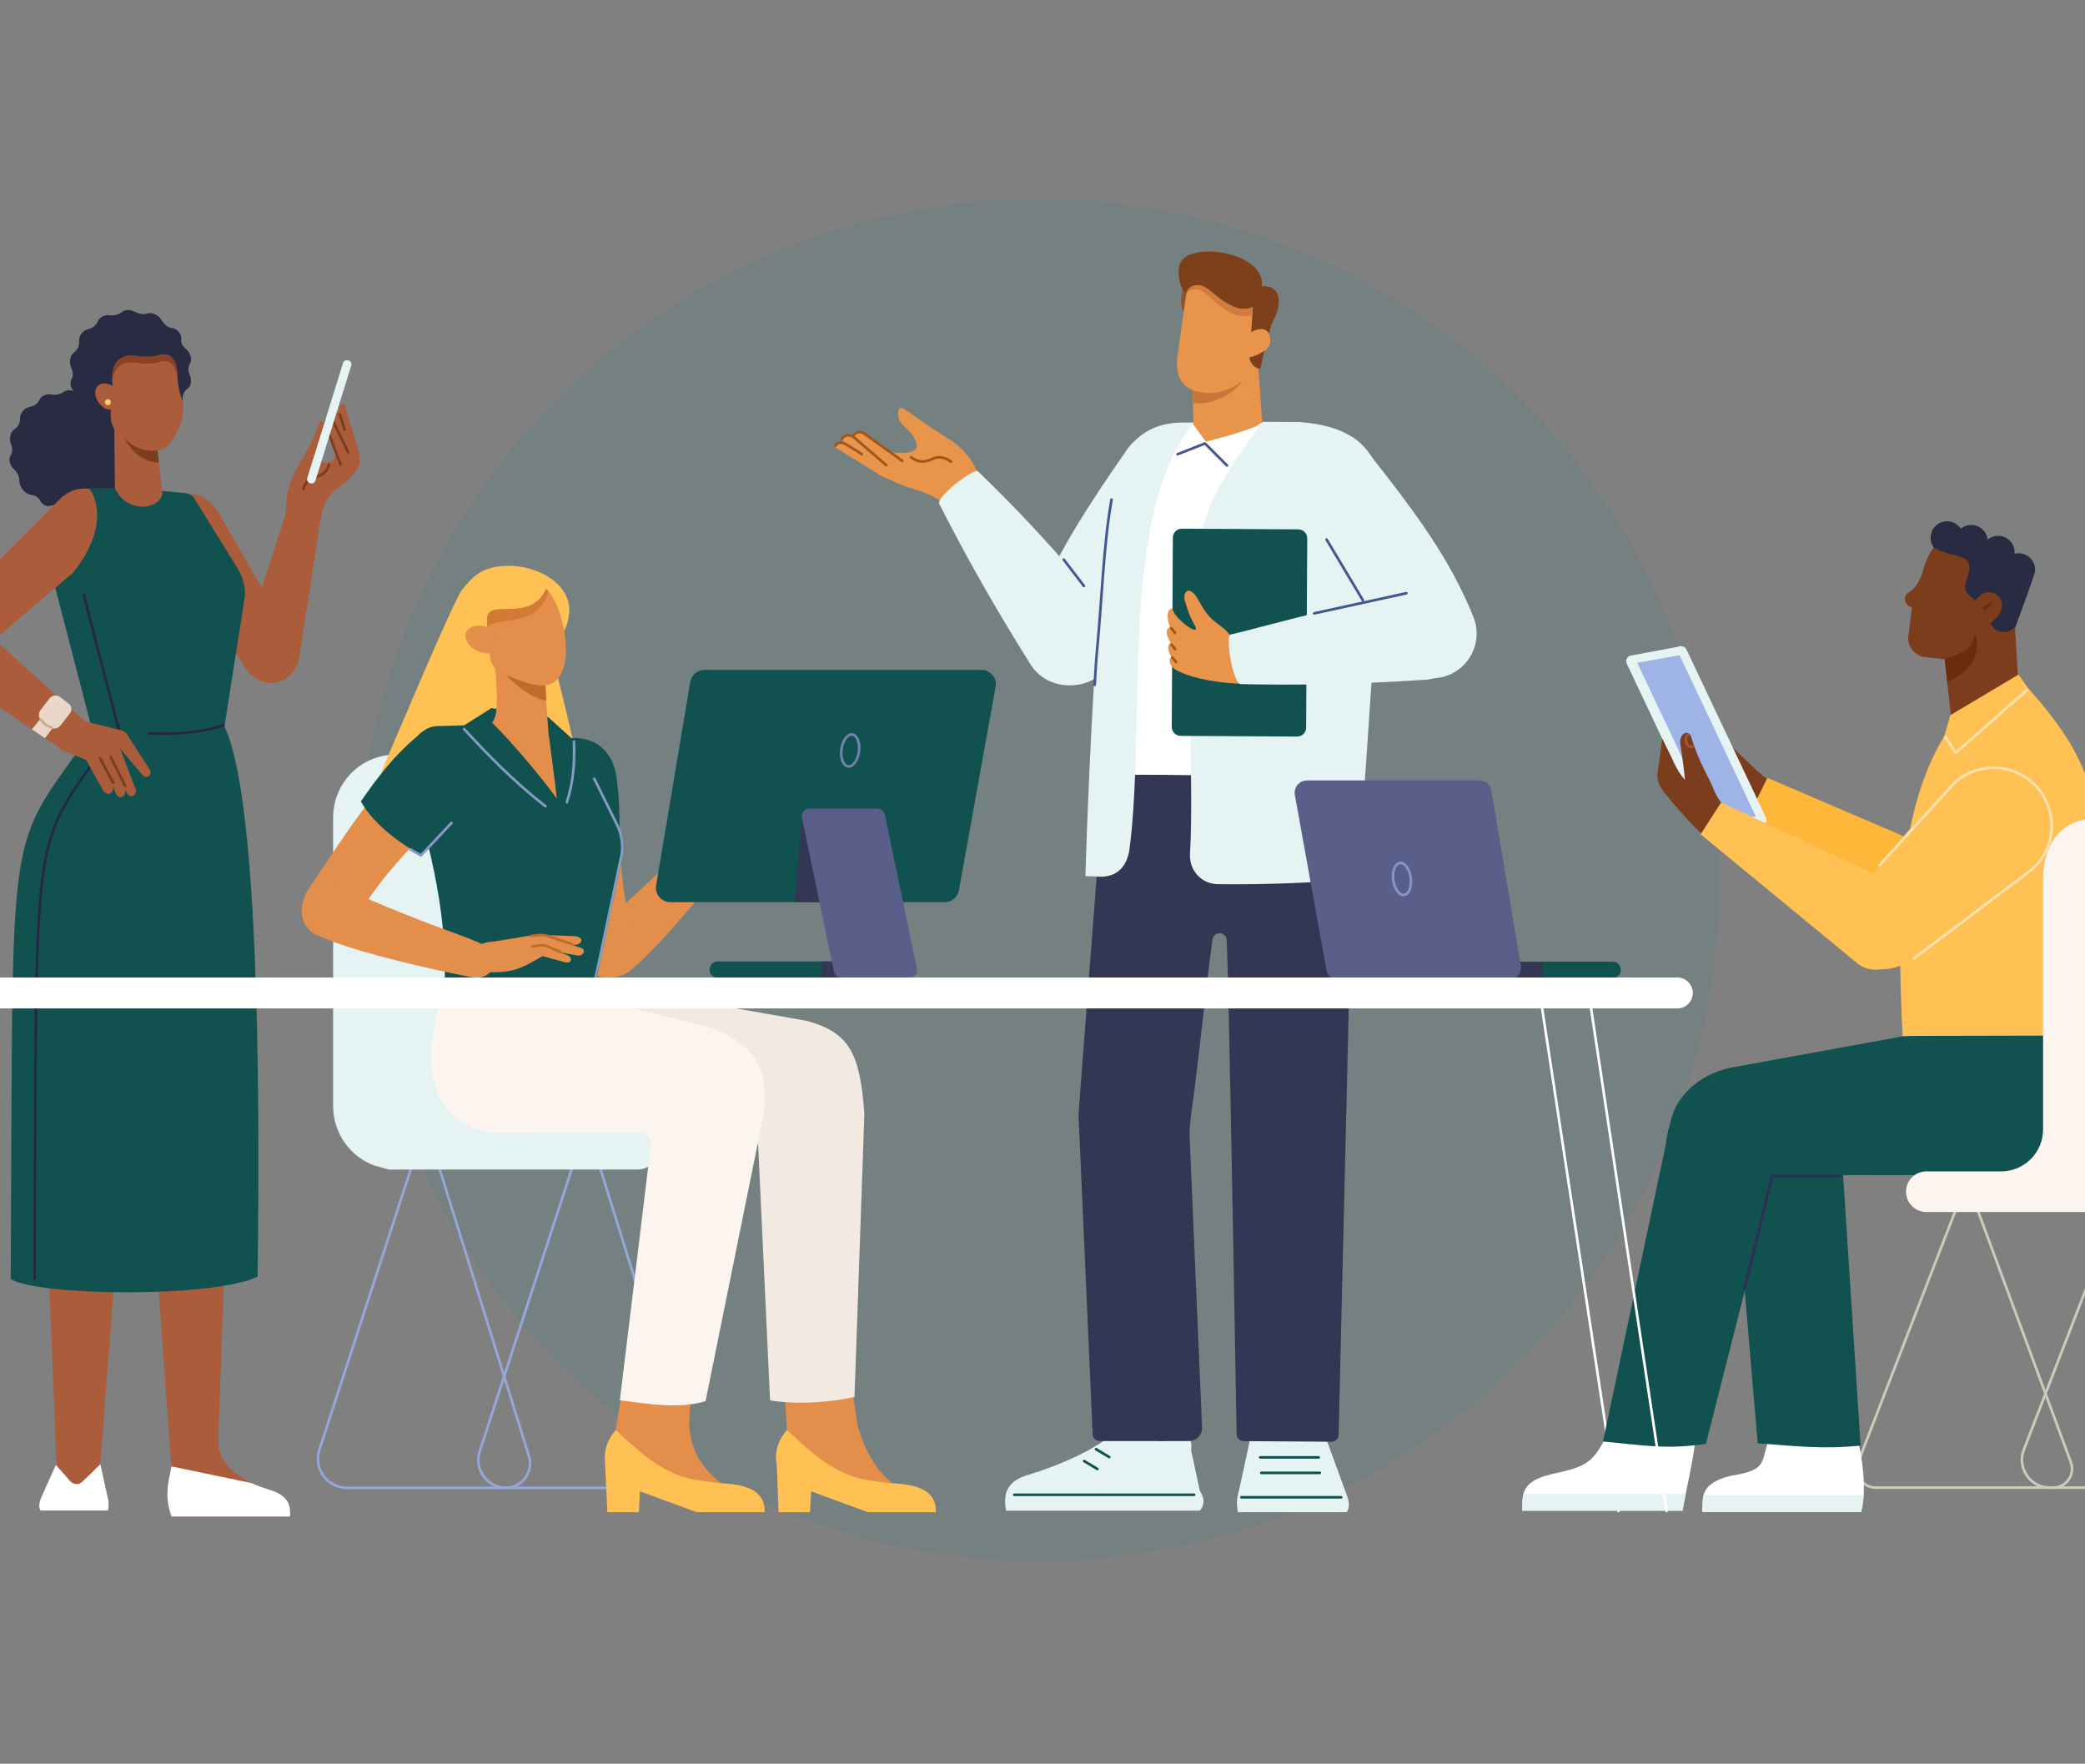 <?xml version="1.0" encoding="UTF-8"?> <svg xmlns="http://www.w3.org/2000/svg" width="545" height="461" viewBox="0 0 545 461" fill="none"><rect x="0" y="0" width="545" height="461" fill="#808080" stroke="none"/><g clip-path="url(#clip0_227_9578)"><circle cx="271.484" cy="230" r="178" fill="#1D9593" fill-opacity="0.1"></circle><path d="M3.499 122.484C4.679 123.521 5.032 124.683 5.08 125.84C5.144 127.404 6.579 129.135 8.091 129.323C9.33 129.477 10.153 130.101 10.638 131.086C11.049 131.923 12.306 132.492 13.196 132.211C14.663 131.749 15.617 131.997 16.132 132.843C17.277 134.721 20.6 132.823 22.89 132.226C26.702 131.232 31.321 129.533 31.031 125.867C30.933 124.622 31.505 123.537 32.458 122.983C33.407 122.43 33.627 120.829 33.267 119.78C32.901 118.716 32.671 117.648 33.382 116.65C34.119 115.613 33.622 113.729 32.633 112.837C31.908 112.183 31.273 111.474 31.504 110.245C31.736 109.007 30.548 107.393 29.334 107.237C28.122 107.082 27.3 106.142 26.621 104.921C25.981 103.77 24.366 102.811 23.096 103.163C21.972 103.475 20.788 103.046 19.575 102.388C18.76 101.945 17.55 101.833 16.77 102.369C15.646 103.14 14.459 103.334 13.242 103.095C12.203 102.892 10.848 103.445 10.405 104.364C9.868 105.474 8.96 106.183 7.631 106.407C6.411 106.613 5.228 107.991 5.256 109.214C5.286 110.488 4.808 111.522 3.714 112.233C2.666 112.915 2.392 114.693 2.822 115.881C3.209 116.949 3.442 118.02 2.778 119.022C2.138 119.989 2.591 121.688 3.499 122.486V122.484Z" fill="#282B42"></path><path d="M14.77 382.589L12.784 333.197H30.025L26.208 382.495C26.485 383.587 28.153 391.456 28.266 391.78C28.475 392.774 28.47 393.785 28.266 394.808H10.639C10.13 394.092 10.217 393.033 10.639 391.78L14.77 382.589Z" fill="#AA5C3B"></path><path d="M41.148 333.197H58.57L57.063 376.01C56.803 380.636 59.449 386.112 71.225 389.629C76.076 391.489 75.856 394.181 75.829 396.404H44.834C43.078 391.425 43.741 388.385 44.827 383.283L41.147 333.199L41.148 333.197Z" fill="#AA5C3B"></path><path d="M84.526 131.079C85.055 126.765 78.187 125.181 75.634 131.256L63.286 169.719C62.673 173.693 65.51 177.595 69.621 178.228C73.733 178.862 77.561 175.986 78.173 172.01L84.526 131.079Z" fill="#AA5C3B"></path><path d="M63.252 173.142C69.065 184.108 80.937 176.268 77.121 168.59L58.21 135.887C55.393 130.184 51.528 128.092 47.051 129.698C42.471 131.339 39.93 136.447 41.47 141.383L63.254 173.142H63.252Z" fill="#AA5C3B"></path><path d="M24.142 191.001L13.368 149.456C10.907 136.178 15.797 130.202 23.347 127.651C23.942 127.45 31.916 127.617 32.514 127.406L47.721 128.828C48.947 128.828 50.052 129.243 50.676 130.095L62.188 148.72C62.845 149.78 63.352 150.977 63.667 152.253C63.983 153.529 64.082 154.745 63.995 155.99L58.676 189.892C67.207 207.655 68.098 277.811 67.333 333.697C55.701 339.297 10.02 338.777 2.804 334.325C3.502 209.694 1.098 223.963 24.143 191.001H24.142Z" fill="#115150"></path><path d="M9.021 334.326C9.727 208.231 7.257 223.939 31.182 189.828" stroke="#252845" stroke-width="0.683" stroke-miterlimit="10" stroke-linecap="round"></path><path d="M-17.015 163.301L16.071 130.032C18.257 128.11 20.948 127.401 23.439 127.784C26.684 132.464 26.389 140.873 18.97 149.817L-6.782 171.689C-9.232 173.561 -14.224 176.274 -16.737 172.984C-19.25 169.695 -19.467 165.173 -17.015 163.301Z" fill="#AA5C3B"></path><path d="M29.855 110.023L30.045 127.505C33.059 134.738 42.768 133.081 42.397 128.455L41.177 117.77L29.855 110.023Z" fill="#AA5C3B"></path><path d="M19.596 102.616C20.85 103.608 21.27 104.769 21.378 105.942C21.526 107.528 23.076 109.21 24.622 109.321C25.888 109.411 26.759 110.002 27.303 110.977C27.764 111.806 29.071 112.319 29.962 111.985C31.427 111.438 32.41 111.64 32.979 112.471C34.241 114.319 37.517 112.215 39.811 111.487C43.631 110.275 48.234 108.305 47.746 104.594C47.581 103.333 48.104 102.203 49.042 101.588C49.978 100.976 50.116 99.339 49.694 98.291C49.266 97.23 48.975 96.158 49.643 95.105C50.337 94.012 49.732 92.124 48.68 91.27C47.91 90.644 47.227 89.957 47.395 88.697C47.565 87.428 46.273 85.851 45.031 85.757C43.792 85.662 42.907 84.751 42.154 83.547C41.442 82.41 39.751 81.523 38.48 81.948C37.354 82.323 36.129 81.95 34.862 81.345C34.01 80.938 32.775 80.889 32.012 81.475C30.911 82.319 29.716 82.578 28.466 82.4C27.4 82.248 26.052 82.882 25.65 83.838C25.164 84.994 24.278 85.762 22.941 86.061C21.713 86.335 20.583 87.797 20.676 89.038C20.773 90.332 20.343 91.406 19.27 92.188C18.241 92.935 18.057 94.757 18.557 95.942C19.006 97.007 19.301 98.082 18.68 99.136C18.08 100.153 18.63 101.854 19.596 102.618V102.616Z" fill="#282B42"></path><path d="M46.361 97.671C46.385 99.949 46.678 101.831 47.747 105.072C48.382 108.683 46.904 112.697 44.038 116.362C41.648 119.05 35.435 117.358 33.301 115.681C28.065 111.738 28.475 108.915 29.71 102.593C28.192 94.707 31.441 92.529 35.179 93.027C38.346 93.432 40.222 93.255 41.585 92.842C43.453 92.275 45.963 92.503 46.359 97.671H46.361Z" fill="#AA5C3B"></path><path d="M46.431 99.448C46.034 94.281 43.514 94.052 41.638 94.618C40.269 95.032 38.386 95.208 35.205 94.804C32.285 94.416 29.664 95.65 29.36 99.928C29.003 94.211 31.915 92.59 35.205 93.027C38.384 93.432 40.269 93.255 41.638 92.842C43.514 92.275 46.034 92.503 46.431 97.671C46.456 99.949 46.456 101.726 46.431 99.448Z" fill="#8A4224"></path><path d="M25.561 100.89C24.396 102.036 24.758 104.293 26.371 105.933C27.983 107.574 29.396 107.239 30.561 106.093C31.726 104.947 32.202 103.425 30.591 101.784C28.978 100.144 26.726 99.744 25.561 100.89Z" fill="#AA5C3B"></path><path d="M41.178 117.77C37.328 118.19 33.946 116.344 32.576 114.486C35.293 120.138 40.226 121.031 41.542 120.898L41.178 117.77Z" fill="#7B3D1C"></path><path d="M44.834 396.403C43.078 391.424 43.742 388.384 44.827 383.281L65.675 387.627C67.196 388.304 69.025 388.972 71.225 389.628C76.076 391.488 75.856 394.18 75.829 396.403H44.834Z" fill="white"></path><path d="M10.613 394.809C10.105 394.093 10.191 393.034 10.613 391.781L14.608 382.895L18.376 387.169C19.193 388.095 20.613 388.157 21.506 387.306C22.901 385.977 24.884 384.065 26.229 382.686C26.609 384.288 28.133 391.473 28.241 391.781C28.45 392.776 28.444 393.786 28.241 394.809H10.613Z" fill="white"></path><path d="M74.602 137.107C74.761 133.422 74.494 128.96 76.57 124.489C78.183 120.691 81.735 116.471 83.266 110.78C84.208 109.021 85.504 111.59 85.279 112.973C84.765 115.343 83.774 115.926 83.641 118.148C83.137 122.047 87.259 121.753 87.733 118.615C87.605 117.599 90.239 116.443 88.021 109.824C86.982 108.162 88.503 107.072 89.571 107.842L93.41 117.675C94.376 120.183 95.336 122.603 87.422 128.301C83.667 131.685 84.025 136.204 82.845 139.3L74.602 137.107Z" fill="#AA5C3B"></path><path d="M88.879 121.613C86.603 114.904 83.313 109.232 86.625 108.746C86.473 107.502 87.092 106.791 87.915 106.538C88.589 107.854 89.576 110.862 89.407 110.456C88.376 107.214 88.04 105.634 90.028 105.6L93.513 117.13C93.819 117.72 94.42 121.315 93.347 122.356C92.538 123.836 91.398 124.621 90.223 125.332L88.881 121.614L88.879 121.613Z" fill="#AA5C3B"></path><path d="M89.028 121.461L85.147 111.163C84.909 110.021 85.425 109.15 86.522 108.949L90.992 118.205" stroke="#7B3D1C" stroke-width="0.683" stroke-linecap="round" stroke-linejoin="round"></path><path d="M87.914 106.537C86.809 106.87 86.311 107.65 86.521 108.95" stroke="#75321D" stroke-width="0.273" stroke-linecap="round" stroke-linejoin="round"></path><path d="M86.036 121.408C85.696 122.348 85.375 123.965 82.369 124.685C80.596 124.977 79.647 126.435 79.272 127.824" stroke="#7B3D1C" stroke-width="0.683" stroke-linecap="round" stroke-linejoin="round"></path><path d="M80.314 124.955C80.138 125.521 80.454 126.124 81.022 126.3L81.111 126.329C81.677 126.505 82.28 126.188 82.456 125.621L91.815 95.544C91.991 94.977 91.676 94.373 91.108 94.198L91.019 94.17C90.452 93.994 89.85 94.311 89.674 94.877L80.313 124.955H80.314Z" fill="#E6F3F3"></path><path d="M58.392 189.601C52.582 191.508 45.39 192.03 38.88 191.655" stroke="#252845" stroke-width="0.683" stroke-miterlimit="10" stroke-linecap="round"></path><path d="M28.199 105.924C28.634 105.924 28.987 105.571 28.987 105.136C28.987 104.7 28.634 104.348 28.199 104.348C27.764 104.348 27.411 104.7 27.411 105.136C27.411 105.571 27.764 105.924 28.199 105.924Z" fill="#FFCC72"></path><path d="M90.037 112.206L88.849 108.307" stroke="#7B3D1C" stroke-width="0.683" stroke-linecap="round" stroke-linejoin="round"></path><path d="M31.929 194.174L21.914 155.557" stroke="#252845" stroke-width="0.683" stroke-miterlimit="10" stroke-linecap="round"></path><path d="M17.272 196.601C19.179 195.876 22.916 188.979 21.915 188.287L-6.666 162.372C-10.015 160.147 -14.595 161.154 -16.897 164.62C-19.198 168.086 -18.347 172.698 -14.996 174.92L17.272 196.6V196.601Z" fill="#AA5C3B"></path><path d="M21.714 188.042C21.945 188.363 22.272 188.57 22.627 188.655L31.544 190.842C32.014 190.955 32.465 191.178 32.855 191.516C33.246 191.854 33.534 192.269 33.714 192.718L39.308 201.418C39.681 202.579 38.254 204.115 36.894 202.143L31.364 195.596L35.544 206.524C35.66 208.044 33.766 209.283 32.626 206.203C32.693 206.236 32.97 207.4 32.243 208.126C30.849 208.984 30.196 207.542 29.579 205.608C29.598 206.425 29.415 207.069 28.867 207.401C28.413 207.62 27.31 207.55 26.806 206.321L22.483 198.604L17.306 196.572C16.072 196.149 14.961 195.309 14.048 194.244C9.576 189.022 16.061 183.21 21.714 188.043V188.042Z" fill="#AA5C3B"></path><path d="M32.722 205.39L28.984 197.934" stroke="#7B3D1C" stroke-width="0.683" stroke-linecap="round" stroke-linejoin="round"></path><path d="M29.581 204.632L26.143 198.168" stroke="#7B3D1C" stroke-width="0.683" stroke-linecap="round" stroke-linejoin="round"></path><path d="M18.007 184.615L15.284 182.145L8.332 190.616L11.752 192.96L18.007 184.615Z" fill="#EBD7C9"></path><path d="M18.313 186.386L15.862 189.567C15.12 190.531 13.734 190.712 12.769 189.968L11.035 188.632C10.071 187.889 9.891 186.505 10.634 185.541L12.947 182.537C13.605 181.684 14.833 181.524 15.687 182.182L17.996 183.962C18.753 184.544 18.893 185.63 18.311 186.386L18.313 186.386Z" fill="#EBD7C9"></path><path d="M10.741 188.08C10.928 188.435 11.185 188.76 11.509 189.036L11.882 189.353C12.364 189.763 12.931 190.007 13.514 190.09" stroke="#C9AB95" stroke-width="0.683" stroke-linecap="round" stroke-linejoin="round"></path><path d="M256.965 127.75C255.735 124.508 255.329 120.232 249.243 115.54C245.594 113.206 243.48 111.897 236.36 106.916C234.636 105.489 234.379 108.709 235.201 110.052C236.741 112.295 238.02 112.48 239.1 114.732C241.278 118.57 236.628 118.598 233.087 118.201C232.023 117.768 230.004 120.288 223.472 115.96C221.972 114.349 220.349 115.682 220.873 117.065L229.799 124.035C231.62 124.819 234.386 126.637 240.253 128.269C243.733 129.595 246.441 130.554 249.301 134.383L256.966 127.749L256.965 127.75Z" fill="#E8944A"></path><path d="M236.006 120.316C229.393 115.898 224.201 110.682 222.711 114.132C221.405 113.606 220.455 114.071 219.941 114.89C221.173 116.002 224.148 117.947 223.757 117.645C220.541 115.585 218.926 114.76 218.311 116.907L229.8 124.036C230.351 124.54 234.074 126.237 235.513 125.373C237.353 124.927 235.575 126.056 237.108 125.891L236.008 120.315L236.006 120.316Z" fill="#E8944A"></path><path d="M235.801 120.432L225.763 113.231C224.594 112.642 223.498 112.947 222.963 114.08L231.699 121.616" stroke="#9E561C" stroke-width="0.683" stroke-linecap="round" stroke-linejoin="round"></path><path d="M225.292 118.718L221.411 116.296C220.548 115.629 218.811 115.32 218.402 116.518" stroke="#9E561C" stroke-width="0.683" stroke-linecap="round" stroke-linejoin="round"></path><path d="M219.939 114.891C220.622 113.789 221.611 113.476 222.962 114.081" stroke="#9E561C" stroke-width="0.683" stroke-linecap="round" stroke-linejoin="round"></path><path d="M238.186 119.541C239.127 120.151 240.513 121.378 243.688 119.981C245.472 119.039 247.31 119.699 248.59 120.683" stroke="#9E561C" stroke-width="0.683" stroke-linecap="round" stroke-linejoin="round"></path><path d="M290.872 165.9C291.468 170.523 289.252 175.251 284.928 177.645C279.269 180.78 272.143 178.732 269.008 173.074C260.023 158.711 253.179 146.714 245.471 131.627C245.078 129.409 255.055 121.997 255.699 123.266C255.699 123.266 279.956 146.35 289.5 161.725C290.304 163.02 290.689 164.474 290.872 165.9Z" fill="#E6F3F3"></path><path d="M327.148 374.465C327.706 371.606 323.821 390.063 323.592 390.638C323.233 392.152 323.242 393.689 323.592 395.247H351.983C352.857 394.157 352.708 392.544 351.983 390.638L346.06 374.465H327.148Z" fill="#E6F3F3"></path><path d="M350.568 391.363H324.506" stroke="#115150" stroke-width="0.683" stroke-linecap="round" stroke-linejoin="round"></path><path d="M344.989 384.98H329.713" stroke="#115150" stroke-width="0.683" stroke-linecap="round" stroke-linejoin="round"></path><path d="M308.303 375.008C310.553 374.774 311.723 375.936 311.352 379.093L313.621 389.662C314.831 391.513 315.005 393.259 313.621 394.849H262.987C261.818 388.97 264.686 386.727 268.693 385.512C276.37 383.213 287.088 378.736 291.833 373.839C293.504 371.58 295.946 371.871 298.249 373.407C301.201 377.228 304.419 377.689 308.303 375.006V375.008Z" fill="#E6F3F3"></path><path d="M312.143 390.703H265.127" stroke="#115150" stroke-width="0.683" stroke-linecap="round" stroke-linejoin="round"></path><path d="M283.379 381.881L286.838 383.957" stroke="#115150" stroke-width="0.683" stroke-linecap="round" stroke-linejoin="round"></path><path d="M344.684 380.93H329.408" stroke="#115150" stroke-width="0.683" stroke-linecap="round" stroke-linejoin="round"></path><path d="M287.985 211.949C287.937 201.811 294.91 198.22 303.801 198.146C311.546 198.082 329.907 198.082 337.654 198.146C346.569 198.22 353.727 206.546 353.642 216.744C353.642 216.744 350.254 361.911 349.901 375.02C349.874 376.034 349.041 376.839 348.026 376.832L325.089 376.678C324.059 376.671 323.23 375.83 323.238 374.8C323.238 374.8 321.21 255.495 320.649 245.684C320.593 244.698 319.776 243.928 318.789 243.928C317.868 243.928 317.084 244.6 316.946 245.511C315.734 253.525 312.975 280.365 311.381 291.019C311.09 292.965 310.945 294.931 310.948 296.899L314.214 373.236C314.214 375.129 312.679 376.664 310.786 376.664H287.471C286.448 376.664 285.617 375.84 285.608 374.818L281.914 291.357C281.884 291.142 287.983 212 287.983 211.946L287.985 211.949Z" fill="#333754"></path><path d="M286.49 378.773L289.95 380.848" stroke="#115150" stroke-width="0.683" stroke-linecap="round" stroke-linejoin="round"></path><path d="M270.847 174.566C268.52 171.572 267.688 167.508 268.984 163.644C274.079 148.454 281.632 136.15 294.675 117.392C298.368 112.081 305.666 110.77 310.978 114.463C316.289 118.156 317.6 125.454 313.907 130.765C301.878 148.065 295.411 158.513 291.192 171.093C289.136 177.226 282.497 180.53 276.363 178.473C274.095 177.712 272.212 176.323 270.846 174.566H270.847Z" fill="#E6F3F3"></path><path d="M383.947 172.187C386.079 169.051 386.65 164.943 385.111 161.17C379.061 146.335 370.877 134.962 356.667 117.071C352.643 112.005 345.275 111.161 340.211 115.184C335.146 119.208 334.302 126.576 338.325 131.64C351.431 148.139 358.409 157.73 363.42 170.016C365.864 176.006 372.699 178.881 378.689 176.437C380.906 175.533 382.695 174.028 383.947 172.187Z" fill="#E6F3F3"></path><path d="M289.341 202.569C298.924 202.424 309.898 202.52 319.459 202.801L333.159 110.531H309.778C296.818 132.589 292.512 165.29 289.341 202.568V202.569Z" fill="white"></path><path d="M283.716 228.975C283.716 228.975 285.739 157.75 290.548 130.566C292.154 117.667 297.989 110.645 308.723 110.449H312.237C292.35 133.484 299.707 189.268 295.164 222.477C294.473 226.085 292.341 229.638 286.505 229.105C285.105 228.948 285.116 229.15 283.715 228.974L283.716 228.975Z" fill="#E6F3F3"></path><path d="M286.132 179.008C286.375 174.934 286.576 171.931 286.663 171.025C288.089 156.359 288.396 142.725 290.547 130.564" stroke="#42568F" stroke-width="0.683" stroke-linecap="round" stroke-linejoin="round"></path><path d="M354.923 229.714C343.442 230.775 330.364 231.248 318.811 231.107C314.039 231.246 310.939 227.547 311.041 223.374C312.296 202.786 309.3 166.641 312.492 146.988C313.057 142.219 314.241 137.444 316.105 132.772C318.204 126.74 326.164 115.388 330.051 110.254L339.711 110.318C354.66 111.426 362.177 118.301 361.355 134.026C359.654 163.459 354.779 232.775 354.926 229.714H354.923Z" fill="#E6F3F3"></path><path d="M322.43 86.121C317.564 84.85 312.41 86.987 311.567 93.138L311.936 111.009L315.214 115.426C315.214 115.426 329.217 112.002 329.931 110.276L328.92 96.322C328.789 90.085 326.955 86.971 322.43 86.121Z" fill="#E8944A"></path><path d="M311.857 105.301L311.773 100.112C312.195 100.266 325.429 97.842 325.331 98.001C323.728 103.194 315.555 106.263 311.855 105.301H311.857Z" fill="#C77639"></path><path d="M310.25 82.326C310.165 82.268 308.899 81.018 308.772 80.014C308.624 78.852 308.76 78.472 308.98 76.052C309.223 73.384 308.954 73.057 309.448 72.073C309.631 71.711 310.297 70.438 311.767 69.868C312.928 69.419 313.962 69.651 314.507 69.774C315.184 69.925 316.147 70.14 316.709 70.94C317.032 71.402 317.218 72.048 317.117 72.962C316.834 75.514 313.599 81.355 313.449 81.566C313.297 81.776 311.58 83.247 310.249 82.326" fill="#91532D"></path><path d="M316.718 73.329C313.575 72.555 310.456 74.272 309.978 77.471L307.892 92.274C307.561 94.44 306.714 100.872 312.913 102.33C316.338 103.082 318.525 102.487 318.525 102.487C318.525 102.487 325.025 101.293 326.2 96.744L329.494 81.759C330.146 78.797 328.183 75.847 325.112 75.172L316.719 73.327L316.718 73.329Z" fill="#E8944A"></path><path d="M308.502 68.78C310.801 62.959 330.889 65.778 329.838 74.848C334.322 74.4 335.407 78.553 333.116 83.183C332.108 85.069 331.656 87.395 331.03 89.439C330.66 90.648 329.443 96.437 329.443 96.437C329.443 96.437 328.624 96.362 327.914 95.787C327.456 95.424 327.15 95.036 326.949 94.634C326.456 93.651 326.555 92.635 326.635 92.09C326.792 91.03 327.52 80.331 327.438 80.251C322.649 82.713 316.691 75.877 315.11 75.136C312.104 73.817 310.779 75.211 309.857 76.402C308.236 75.12 307.516 70.838 308.504 68.78H308.502Z" fill="#7D401B"></path><path d="M314.995 76.613C312.941 75.045 311.424 75.526 310.303 76.367C310.281 76.393 310.259 76.422 310.237 76.449C310.374 76.075 310.55 75.727 310.762 75.41C311.659 74.641 313.115 73.918 315.106 75.137C316.689 75.878 322.646 82.715 327.435 80.251C327.465 80.281 327.383 80.468 327.258 82.408C321.924 84.027 316.465 77.734 314.994 76.613H314.995Z" fill="#D17C3D"></path><path d="M325.754 87.592C325.845 87.532 327.916 86.258 328.425 86.18C328.935 86.101 331.318 85.373 331.913 87.872C332.416 89.984 331.613 90.788 330.864 91.457C330.296 91.964 328.052 93.185 326.353 93.479C326.247 92.256 325.755 87.594 325.755 87.594" fill="#E8944A"></path><path d="M320.727 121.674L314.968 115.916L307.806 118.727" stroke="#42568F" stroke-width="0.683" stroke-linecap="round" stroke-linejoin="round"></path><path d="M308.611 192.341L339.059 192.519C340.351 192.527 341.405 191.485 341.412 190.193L341.701 140.718C341.709 139.426 340.667 138.372 339.375 138.365L308.928 138.187C307.636 138.179 306.582 139.221 306.575 140.513L306.285 189.988C306.277 191.28 307.319 192.334 308.611 192.341Z" fill="#115150"></path><path d="M322.138 166.775C321.609 166.223 321.393 165.267 317.83 162.684C314.267 160.103 313.336 156.015 311.874 154.977C309.94 153.136 309.114 155.94 309.846 157.363C309.846 157.363 310.571 160.577 312.49 163.81C313.7 166.514 306.96 161.776 306.459 159.087C304.614 159.008 305.173 162.755 305.866 163.902C304.536 164.371 304.764 165.993 305.996 167.989C305.156 168.59 304.98 169.817 306.219 171.728C305.433 171.887 305.291 174.226 308.056 175.45C312.627 177.672 319.637 178.598 324.294 178.704L322.138 166.772V166.775Z" fill="#E8944A"></path><path d="M306.188 164.213L307.161 165.432" stroke="#9E561C" stroke-width="0.683" stroke-linecap="round" stroke-linejoin="round"></path><path d="M306.241 168.494L307.216 169.712" stroke="#9E561C" stroke-width="0.683" stroke-linecap="round" stroke-linejoin="round"></path><path d="M306.424 171.832L307.398 173.05" stroke="#9E561C" stroke-width="0.683" stroke-linecap="round" stroke-linejoin="round"></path><path d="M375.894 155.057C380.248 156.722 383.362 160.912 383.424 165.854C383.504 172.323 378.325 177.631 371.857 177.712C354.952 178.822 341.145 179.168 324.207 178.811C322.067 178.108 320.264 165.811 321.687 165.844C327.777 164.509 353.797 157.085 371.568 154.288C373.074 154.05 374.552 154.542 375.894 155.057Z" fill="#E6F3F3"></path><path d="M343.52 160.322L367.603 155.053" stroke="#42568F" stroke-width="0.683" stroke-linecap="round" stroke-linejoin="round"></path><path d="M356.229 156.867L346.756 141.021" stroke="#42568F" stroke-width="0.683" stroke-linecap="round" stroke-linejoin="round"></path><path d="M283.322 153.152L278.051 146.266" stroke="#42568F" stroke-width="0.683" stroke-linecap="round" stroke-linejoin="round"></path><path d="M421.695 255.575H393.544C392.614 255.575 391.811 254.923 391.621 254.012L391.559 253.725C391.305 252.505 392.236 251.359 393.482 251.359H421.632C422.562 251.359 423.365 252.012 423.555 252.923L423.618 253.21C423.872 254.43 422.94 255.575 421.695 255.575Z" fill="#115150"></path><path d="M403.459 255.704H395.608L396.862 251.488H403.109L403.459 255.704Z" fill="#333754"></path><path d="M389.841 206.679L397.515 252.385C397.846 254.35 396.33 256.142 394.337 256.142H349.884C348.325 256.142 346.989 255.026 346.712 253.491L338.464 207.786C338.108 205.808 339.626 203.99 341.637 203.99H386.662C388.237 203.99 389.581 205.128 389.84 206.679H389.841Z" fill="#5A5F8A"></path><path d="M367.025 233.909C368.287 233.741 369.063 231.737 368.756 229.434C368.45 227.13 367.177 225.399 365.915 225.567C364.652 225.735 363.876 227.739 364.183 230.042C364.49 232.346 365.762 234.077 367.025 233.909Z" stroke="#8495C4" stroke-width="0.683" stroke-linecap="round" stroke-linejoin="round"></path><path d="M132.148 388.891H90.7C85.541 388.891 81.885 383.855 83.483 378.95L108.764 301.344H113.598L138.265 380.579C139.549 384.704 136.468 388.891 132.148 388.891Z" stroke="#94A7D6" stroke-width="0.683" stroke-linecap="round" stroke-linejoin="round"></path><path d="M171.521 388.891H132.323C127.375 388.891 123.868 384.06 125.4 379.355L150.814 301.344H155.647L179.52 378.024C181.198 383.416 177.17 388.891 171.522 388.891H171.521Z" stroke="#94A7D6" stroke-width="0.683" stroke-linecap="round" stroke-linejoin="round"></path><path d="M185.668 215.097C180.798 218.77 175.475 225.819 155.978 242.88C148.463 250.853 158.203 259.167 164.981 253.547C173.999 246.145 191.782 223.35 191.782 223.35C195.416 219.132 191.105 211.682 185.668 215.097Z" fill="#E38E4A"></path><path d="M144.983 212.492C145.689 224.528 148.568 235.062 151.426 248.396C154.295 259.54 167.514 257.505 165.596 244.991C162.477 233.38 161.924 223.779 161.719 212.539C155.506 212.637 149.496 212.488 144.983 212.492Z" fill="#E38E4A"></path><path d="M205.692 373.786L204.812 359.143H222.197L224.14 372.516C226.492 380.735 230.287 385.877 234.648 388.659C222.376 390.922 213.408 384.372 205.692 373.785V373.786Z" fill="#E38E4A"></path><path d="M244.617 395.247C244.908 387.796 235.726 387.898 232.313 387.655L227.273 386.926C218.048 385.675 211.524 379.074 205.693 373.783C203.261 376.562 202.356 379.833 203.04 382.787L203.518 395.247H211.755L212.011 389.796L226.836 395.247H244.618H244.617Z" fill="#FFC154"></path><path d="M198.18 299.364L201.288 366.023C208.493 367.243 217.502 366.483 223.354 365.117L225.94 291.164C224.812 275.386 222.068 269.774 210.695 266.796L156.584 257.266L165.936 292.878L190.757 293.28C194.349 293.325 197.43 295.85 198.18 299.363V299.364Z" fill="#F2E9E1"></path><path d="M166.604 305.696C169.707 305.696 172.223 303.198 172.223 300.095C172.223 296.992 169.707 294.494 166.604 294.494H131.683C128.738 294.494 125.794 293.323 123.547 291.076C121.3 288.829 120.177 285.836 120.177 282.893V213.702C120.177 204.575 112.778 197.238 103.65 197.238H103.483C94.356 197.238 87.078 204.575 87.078 213.702V289.107C87.078 296.277 91.595 302.399 97.968 304.692L101.704 305.688C101.756 305.689 101.805 305.697 101.858 305.697H166.606L166.604 305.696Z" fill="#E6F3F3"></path><path d="M160.947 373.776L163.348 359.133H180.732L180.158 372.315C180.422 379.873 184.678 385.24 189.901 388.649C177.629 390.912 168.662 384.362 160.945 373.775L160.947 373.776Z" fill="#E38E4A"></path><path d="M115.758 259.895C109.504 278.595 112.385 293.479 128.966 296.146L166.895 295.97C168.911 295.961 170.436 297.792 170.064 299.774L162.023 365.99C169.92 367.039 177.56 368.305 184.43 366.22L199.616 291.237C200.94 278.328 197.114 273.094 185.593 268.557L151.744 260.237L115.758 259.895Z" fill="#FCF5EF"></path><path d="M199.87 395.241C200.161 387.79 190.979 387.892 187.566 387.649L182.527 386.92C173.301 385.669 166.777 379.068 160.947 373.777C158.87 376.151 157.918 378.881 158.106 381.469C158.06 381.449 158.052 381.453 158.094 381.487L158.77 395.242H167.007L167.263 389.792L182.088 395.242H199.87V395.241Z" fill="#FFC154"></path><path d="M99.923 201.201C103.194 193.587 117.43 159.628 120.574 154.43C123.498 150.697 125.954 147.967 132.748 147.91C141.167 147.739 150.026 153.342 148.67 160.883C148.544 162.577 147.868 164.233 147.016 165.878C146.396 167.555 144.416 170.604 144.416 170.604C146.837 183.472 156.143 211.45 148.643 213.394C148.371 213.465 133.801 208.522 120.219 214.678C106.396 219.164 97.661 207.621 99.924 201.202L99.923 201.201Z" fill="#FFC154"></path><path d="M140.613 228.283C146.85 229.589 156.417 228.661 162.012 226.636C161.594 219.922 162.412 213.2 161.346 204.735C160.812 197.31 156.751 193.445 151.321 192.959C150.871 192.898 150.438 192.871 150.02 192.871C137.425 193.996 136.263 211.431 140.613 228.282V228.283Z" fill="#115150"></path><path d="M102.209 202.9C93.986 211.718 88.348 221.07 80.671 232.34C74.586 242.108 85.182 250.269 92.915 240.246C99.166 229.976 105.732 222.949 113.726 215.044C109.368 210.617 105.328 206.163 102.21 202.9H102.209Z" fill="#E38E4A"></path><path d="M122.009 209.453C128.924 199.423 117.526 183.31 109.009 192.493C102.916 197.572 98.683 203.187 94.316 209.484C97.291 214.618 102.582 219.285 110.051 223.51C113.703 220.025 117.302 215.037 122.011 209.453H122.009Z" fill="#115150"></path><path d="M114.308 189.852C114.624 189.778 117.932 189.677 121.353 189.574L128.438 185.088L143.314 187.455L150.301 193.789L150.309 193.841C150.652 194.084 150.94 194.382 151.152 194.737L161.543 215.74C162.136 216.935 162.555 218.263 162.764 219.654C162.972 221.046 162.958 222.324 162.74 223.64C162.74 223.64 155.297 259.042 155.22 259.069L116.099 258.729C117.59 237.555 110.137 214.433 108.785 209.358C109.008 200.252 106.816 192.434 114.307 189.853L114.308 189.852Z" fill="#115150"></path><path d="M155.326 203.523L161.282 215.562C161.875 216.757 162.294 218.085 162.503 219.476C162.711 220.868 162.697 222.146 162.479 223.462C162.479 223.462 155.035 258.864 154.959 258.891" stroke="#859BC4" stroke-width="0.683" stroke-linecap="round" stroke-linejoin="round"></path><path d="M143.341 191.05L141.934 172.807L128.498 164.832C130.345 182.495 130.276 187.085 128.605 188.854C134.476 194.642 142.367 204.265 145.514 208.721C145.385 206.168 143.259 191.222 143.339 191.05H143.341Z" fill="#E38E4A"></path><path d="M142.827 183.135C137.39 182.364 128.053 174.191 128.774 168.703L142.206 173.351L142.827 183.135Z" fill="#C06B2C"></path><path d="M142.711 153.912C144.887 155.98 145.987 159.409 145.819 158.896C148.712 166.632 149.063 176.163 144.205 178.695C141.329 179.937 137.438 178.464 134.011 177.138C129.537 175.547 128.882 174.454 128.186 172.389L127.397 164.416L127.319 161.635C127.3 160.943 127.625 160.297 128.165 159.863C130.462 158.012 139.482 161.631 142.71 153.912H142.711Z" fill="#E38E4A"></path><path d="M127.395 163.885C127.401 163.878 127.408 163.87 127.413 163.863C129.775 161.197 140.902 164.176 143.374 154.587C143.085 154.213 143.064 154.24 142.72 153.912C139.493 161.631 130.472 158.013 128.175 159.863C127.636 160.297 127.311 160.943 127.33 161.635L127.357 163.484L127.397 163.883L127.395 163.885Z" fill="#D47A37"></path><path d="M128.681 164.485C131.046 165.848 131.191 168.145 129.973 169.631C128.753 171.117 126.631 171.226 124.265 169.864C121.901 168.501 120.974 166.193 122.193 164.707C123.413 163.223 126.318 163.123 128.681 164.486V164.485Z" fill="#E38E4A"></path><path d="M121.327 190.573C127.242 197.001 134.128 204.156 142.578 210.743" stroke="#859BC4" stroke-width="0.683" stroke-linecap="round" stroke-linejoin="round"></path><path d="M150.021 193.836C150.229 198.826 150.004 203.971 148.175 209.692" stroke="#859BC4" stroke-width="0.683" stroke-linecap="round" stroke-linejoin="round"></path><path d="M107.316 222.034L110.041 223.59L118.013 215.107" stroke="#859BC4" stroke-width="0.683" stroke-linecap="round" stroke-linejoin="round"></path><path d="M125.149 253.409C126.924 254.585 132.737 254.156 134.926 253.337C138.891 252.092 143.432 248.559 144.5 248.585L150.977 249.753C152.366 249.956 153.146 248.607 152.245 247.923L142.995 244.614C142.443 244.461 140.857 244.145 139.519 244.387C139.519 244.387 133.74 245.354 129.12 246.089C121.878 246.444 123.314 251.877 125.149 253.409Z" fill="#E38E4A"></path><path d="M150.784 246.896C150.784 246.896 141.886 247.886 141.857 247.915C139.287 247.895 138.67 244.713 141.349 244.355L150.113 244.679C152.938 245.001 152.018 246.67 150.784 246.894V246.896Z" fill="#E38E4A"></path><path d="M147.746 251.545L139.863 249.346C138.94 248.626 139.586 246.6 141.956 247.277L148.377 249.669C149.807 250.432 149.411 251.881 147.748 251.546L147.746 251.545Z" fill="#E38E4A"></path><path d="M146.597 248.868L143.152 247.38C142.46 247.081 141.697 246.988 140.952 247.111L139.184 247.405" stroke="#C06B2C" stroke-width="0.683" stroke-linecap="round" stroke-linejoin="round"></path><path d="M149.52 246.766L142.993 244.607C141.624 244.221 140.467 244.386 138.866 244.682" stroke="#C06B2C" stroke-width="0.683" stroke-linecap="round" stroke-linejoin="round"></path><path d="M126.877 247.218C121.499 244.338 112.87 242.46 89.206 231.913C78.816 228.433 75.352 240.761 83.297 244.558C93.798 249.643 122.815 255.353 122.815 255.353C128.168 256.884 132.257 250.722 126.877 247.217V247.218Z" fill="#E38E4A"></path><path d="M180.431 178.226L171.499 231.424C171.115 233.711 172.878 235.797 175.199 235.797H246.955C248.77 235.797 250.325 234.498 250.647 232.712L260.247 179.514C260.662 177.213 258.893 175.096 256.555 175.096H184.132C182.299 175.096 180.735 176.419 180.432 178.226H180.431Z" fill="#115150"></path><path d="M187.426 255.519H223.174C224.104 255.519 224.907 254.866 225.097 253.955L225.16 253.668C225.414 252.449 224.482 251.303 223.237 251.303H187.489C186.559 251.303 185.756 251.956 185.566 252.866L185.503 253.153C185.249 254.373 186.18 255.519 187.426 255.519Z" fill="#115150"></path><path d="M207.789 235.795H216.173L209.615 213.738L207.789 235.795Z" fill="#333754"></path><path d="M214.607 255.521H222.458L221.204 251.307H214.956L214.607 255.521Z" fill="#333754"></path><path d="M237.748 255.52H219.917C218.987 255.52 218.184 254.867 217.994 253.956L209.615 213.738C209.361 212.519 210.293 211.373 211.538 211.373H229.369C230.299 211.373 231.102 212.026 231.292 212.937L239.671 253.155C239.925 254.374 238.993 255.52 237.748 255.52Z" fill="#5A5F8A"></path><path d="M224.523 196.457C224.829 194.153 224.054 192.15 222.791 191.982C221.528 191.814 220.256 193.545 219.95 195.849C219.643 198.152 220.418 200.156 221.681 200.324C222.944 200.492 224.216 198.761 224.523 196.457Z" stroke="#7283AB" stroke-width="0.683" stroke-linecap="round" stroke-linejoin="round"></path><path d="M403.115 263.684L423.051 394.942" stroke="white" stroke-width="0.683" stroke-linecap="round" stroke-linejoin="round"></path><path d="M536.693 388.831H490.307C486.855 388.831 484.48 385.364 485.724 382.145L511.659 315.066H516.492L541.303 382.214C542.489 385.422 540.115 388.831 536.694 388.831H536.693Z" stroke="#CFCBBB" stroke-width="0.683" stroke-linecap="round" stroke-linejoin="round"></path><path d="M575.359 388.831H535.789C530.683 388.831 527.168 383.704 529.01 378.94L553.705 315.066H558.538L582.178 379.043C583.931 383.79 580.42 388.831 575.359 388.831Z" stroke="#CFCBBB" stroke-width="0.683" stroke-linecap="round" stroke-linejoin="round"></path><path d="M464.695 204.803C463.174 203.916 462.163 203.783 461.043 202.971C460.26 202.403 450.95 193.771 450.646 192.853C447.821 184.761 451.599 207.478 455.144 208.767L459.253 213.442L464.695 204.802V204.803Z" fill="#7B3D1C"></path><path d="M457.535 212.309L461.981 203.322L509.304 223.606C514.778 225.851 517.421 232.25 515.118 237.866C512.816 243.477 506.405 246.166 500.93 243.921L457.535 212.309Z" fill="#FFB739"></path><path d="M505.484 143.5C505.484 143.372 505.488 143.246 505.49 143.122C504.877 142.296 504.556 141.248 504.663 140.142C504.892 137.775 506.997 136.042 509.362 136.27C510.707 136.4 511.849 137.136 512.54 138.184C513.391 137.484 514.507 137.109 515.69 137.223C517.756 137.423 519.339 139.052 519.556 141.037C520.407 140.333 521.527 139.956 522.712 140.071C525.069 140.299 526.798 142.387 526.587 144.743C527.058 144.622 527.558 144.579 528.071 144.628C530.438 144.858 532.171 146.962 531.943 149.329C531.865 150.136 528.611 159.019 526.527 164.687C524.153 166.808 521.906 165.17 521.174 164.497L505.484 143.5Z" fill="#282B42"></path><path d="M498.751 158.208L499.745 158.903L498.927 165.576C498.6 166.897 498.811 168.343 499.623 169.564C500.437 170.784 501.691 171.535 503.036 171.742L508.334 172.301L510.396 191.022C510.396 194.893 527.476 180.626 527.476 176.755L526.691 163.825C525.346 165.662 521.591 166.077 520.227 162.649C517.228 155.145 512.426 156.375 513.906 152.006C517.017 143.883 511.404 146.49 505.5 143.147C504.272 144.519 503.561 146.393 502.915 148.212C502.334 150.747 501.097 153.676 498.622 155.055C497.598 155.804 497.782 157.675 498.749 158.207L498.751 158.208Z" fill="#7B3D1C"></path><path d="M516.571 156.667C514.635 158.944 514.276 161.823 515.771 163.096C517.268 164.369 520.051 163.555 521.989 161.278C523.927 159.001 523.624 156.901 522.127 155.628C520.63 154.355 518.511 154.389 516.571 156.667Z" fill="#7B3D1C"></path><path d="M520.339 157.791L518.585 159.132" stroke="#692C0C" stroke-width="0.683" stroke-miterlimit="10" stroke-linecap="round"></path><path d="M508.336 172.301C509.693 171.767 511.457 171.073 512.96 170.482C513.582 170.237 514.161 169.855 514.647 169.333C515.133 168.813 515.473 168.208 515.674 167.571L516.235 165.793C517.444 168.967 516.615 171.981 514.416 174.584C513.451 175.823 510.322 177.77 509.024 178.322L508.336 172.299V172.301Z" fill="#692C0C"></path><path d="M480.245 362.457C484.924 369.566 488.928 386.398 486.445 395.241H444.967C445.163 391.42 444.161 387.734 452.485 385.724C461.5 384.321 460.435 382.472 462.014 377.102L461.362 366.02L480.246 362.457H480.245Z" fill="white"></path><path d="M486.349 377.857C476.666 378.799 470.322 378.066 459.448 377.251L452.759 298.906C454.279 279.511 482.437 274.176 481.618 304.866L486.349 377.857Z" fill="#115150"></path><path d="M442.871 367.038C444.593 375.02 441.353 385.822 439.799 394.858H397.895C398.091 391.036 397.089 387.35 405.413 385.34C414.177 383.44 415.994 382.648 419.394 376.385L423.842 364.355L442.871 367.038Z" fill="white"></path><path d="M453.059 278.947C431.692 283.017 430.262 309.556 451.904 307.143H528.326C551.632 306.177 553.889 281.045 553.13 270.476C553.004 269.237 497.242 270.891 497.242 270.891L453.058 278.947H453.059Z" fill="#115150"></path><path d="M445.909 377.375C435.784 378.941 429.335 377.745 419.008 376.769L435.477 298.906C436.997 279.511 465.156 274.176 464.336 304.866L445.909 377.374V377.375Z" fill="#115150"></path><path d="M509.824 186.918L508.256 192.249C496.156 212.751 495.793 238.923 497.327 270.766L550.807 270.654L547.363 214.18C546.967 200.245 538.483 189.358 530.105 179.818L527.601 176.334L509.824 186.917V186.918Z" fill="#FFC154"></path><path d="M529.831 180.346L511.22 196.792L508.486 192.613" stroke="#FFE1B1" stroke-width="0.683" stroke-linecap="round" stroke-linejoin="round"></path><path d="M516.836 200.558C517.71 192.751 524.364 187.366 531.696 188.529C539.029 189.694 544.265 196.968 543.39 204.776L535.615 249.684C533.104 264.723 515.372 264.263 515.47 247.306L516.836 200.56V200.558Z" fill="#FFC154"></path><path d="M456.036 336.753L463.208 307.371H480.774" stroke="#2C3054" stroke-width="0.683" stroke-linecap="round" stroke-linejoin="round"></path><path d="M398.228 390.434C397.86 391.818 397.974 393.323 397.895 394.85H439.799C440.046 393.416 440.334 391.939 440.64 390.434H398.228Z" fill="#E6F3F3"></path><path d="M445.298 390.82C444.931 392.205 445.044 393.71 444.965 395.237H486.443C486.812 393.922 487.037 392.431 487.138 390.82H445.298Z" fill="#E6F3F3"></path><path d="M499.075 218.053C497.551 228.188 496.601 237.774 496.533 246.517" stroke="#FFE1B1" stroke-width="0.683" stroke-linecap="round" stroke-linejoin="round"></path><path d="M518.119 194.161C524.336 188.527 533.944 189.004 539.576 195.222C545.206 201.44 544.73 211.048 538.511 216.681L501.356 249.702C488.652 259.954 473.389 246.807 485.314 233.277L518.119 194.161Z" fill="#FFC154"></path><path d="M491.327 226.105L510.899 204.599C517.116 198.965 526.724 199.442 532.356 205.66C537.986 211.878 537.511 221.486 531.291 227.118L500.294 250.524" stroke="#FFE1B1" stroke-width="0.683" stroke-linecap="round" stroke-linejoin="round"></path><path d="M461.577 213.637C461.95 214.425 461.543 215.399 460.755 215.771L448.117 218.096C447.329 218.469 446.353 218.149 445.981 217.361L425.235 173.498C424.862 172.71 425.198 171.77 425.986 171.398L438.659 169.057C439.447 168.684 440.458 168.988 440.83 169.775L461.576 213.638L461.577 213.637Z" fill="#E6F3F3"></path><path d="M427.96 173.246L447.885 215.37L458.94 213.368L439.017 171.242L427.96 173.246Z" fill="#9FB4E6"></path><path d="M434.507 193.061L436.88 197.894C437.432 199.123 439.433 203.915 442.413 205.378C443.481 205.524 444.964 202.707 445.68 203.043C447.69 204.325 447.891 207.768 450.402 210.256L446.911 219.53C443.822 217.974 434.651 206.854 434.265 206.095C433.581 205.012 433.029 203.529 433.269 201.975L434.508 193.061H434.507Z" fill="#7B3D1C"></path><path d="M444.523 218.062L449.903 209.74L495.331 230.95C501 233.526 503.53 240.363 500.887 246.178C498.244 251.992 490.757 255.674 485.725 251.99L444.523 218.063V218.062Z" fill="#FFC154"></path><path d="M447.964 206.524C446.599 202.655 444.335 200.151 442.014 192.435C441.155 190.623 438.951 191.81 439.196 194.269C439.603 196.765 440.874 205.227 440.646 209.273C440.358 214.393 449.876 211.293 447.964 206.525V206.524Z" fill="#7B3D1C"></path><path d="M441.289 192.07C440.749 192.221 440.512 193.074 440.764 193.977C441.015 194.88 441.64 195.334 442.181 195.184L442.555 195.064" stroke="#9E5839" stroke-width="0.683" stroke-linecap="round" stroke-linejoin="round"></path><path d="M503.538 316.791C500.598 316.791 498.215 314.424 498.215 311.484C498.215 308.543 500.598 306.176 503.538 306.176H523.139C525.93 306.176 528.72 305.066 530.848 302.938C532.975 300.809 534.041 297.974 534.041 295.184V229.625C534.041 220.976 538.71 214.025 547.359 214.025H558.009C566.658 214.025 573.552 220.977 573.552 229.625V301.071C573.552 307.864 569.274 313.666 563.234 315.839L559.696 316.783C559.647 316.784 559.6 316.792 559.55 316.792H503.538V316.791Z" fill="#FCF5EF"></path><path d="M415.691 262.215L435.626 394.938" stroke="white" stroke-width="0.683" stroke-linecap="round" stroke-linejoin="round"></path><path d="M438.432 255.492H-33.746C-35.98 255.492 -37.791 257.303 -37.791 259.537C-37.791 261.772 -35.98 263.583 -33.746 263.583H438.432C440.667 263.583 442.478 261.772 442.478 259.537C442.478 257.303 440.667 255.492 438.432 255.492Z" fill="white"></path></g><defs><clipPath id="clip0_227_9578"><rect width="545" height="461" rx="40" fill="white"></rect></clipPath></defs></svg> 